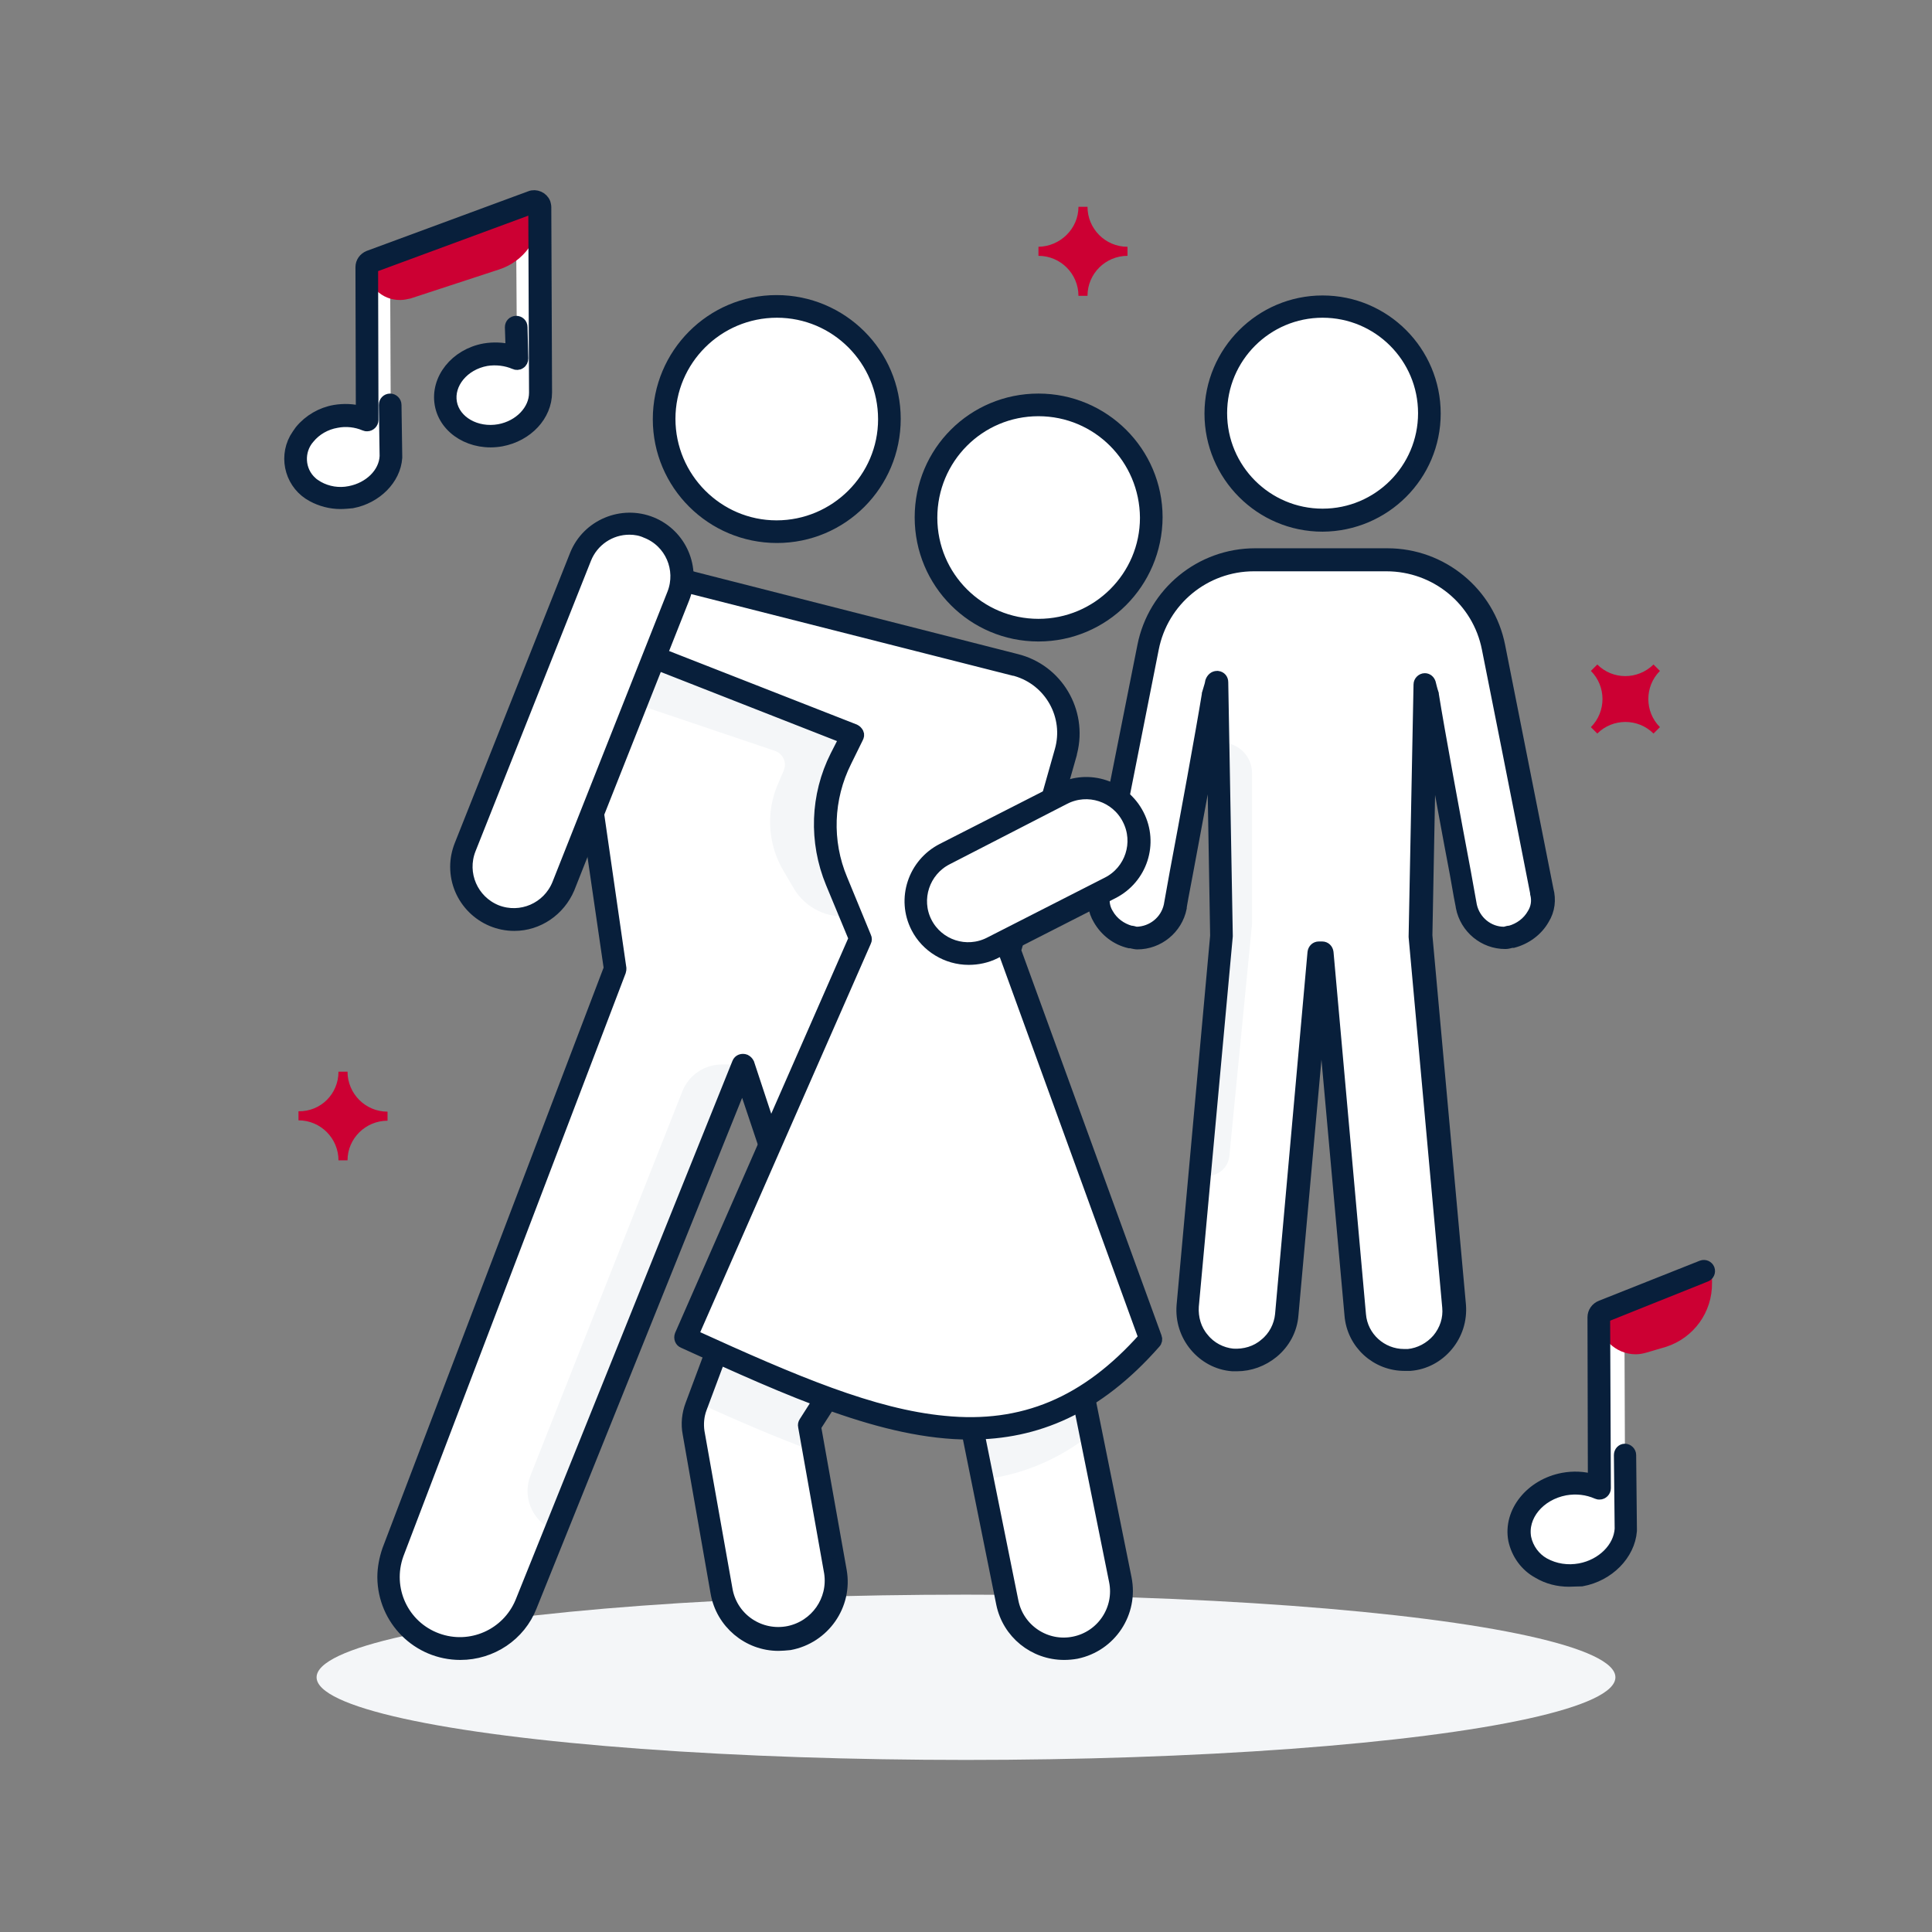 <?xml version="1.0" encoding="utf-8"?>
<!-- Generator: Adobe Illustrator 26.5.0, SVG Export Plug-In . SVG Version: 6.00 Build 0)  -->
<svg version="1.0" id="Layer_1" xmlns="http://www.w3.org/2000/svg" xmlns:xlink="http://www.w3.org/1999/xlink" x="0px" y="0px"
	 viewBox="0 0 512 512" style="enable-background:new 0 0 512 512;" xml:space="preserve">
<rect x="0" y="0" width="512" height="512" fill="#808080" stroke="none"/>
<style type="text/css">
	.st0{fill:#F4F6F8;}
	.st1{fill:#CC0033;}
	.st2{fill:#FFFFFF;}
	.st3{fill:#081F3B;stroke:#081F3B;stroke-width:3;stroke-miterlimit:10;}
</style>
<ellipse class="st0" cx="256" cy="444.5" rx="172.1" ry="21.9"/>
<path class="st1" d="M89.7,284h2.4c0,5.8,4.7,10.6,10.6,10.6c0,0,0,0,0,0v2.4c-5.8,0-10.6,4.7-10.6,10.5c0,0,0,0,0,0h-2.4
	c0-5.8-4.7-10.6-10.6-10.6c0,0,0,0,0,0v-2.4C85,294.6,89.7,289.9,89.7,284C89.7,284,89.7,284,89.7,284z"/>
<path class="st1" d="M285.8,54.8h2.4c0,5.8,4.7,10.6,10.6,10.6l0,0v2.4c-5.8,0-10.6,4.7-10.6,10.6v0h-2.4c0-5.8-4.7-10.6-10.6-10.6
	l0,0v-2.4C281,65.3,285.8,60.6,285.8,54.8C285.8,54.8,285.8,54.8,285.8,54.8z"/>
<path class="st1" d="M438.2,176.1l1.7,1.7c-4.1,4.1-4.1,10.8,0,14.9l-1.7,1.7c-4.1-4.1-10.8-4.1-14.9,0l-1.7-1.7
	c4.1-4.1,4.1-10.8,0-14.9l1.7-1.7C427.4,180.2,434,180.2,438.2,176.1z"/>
<path class="st2" d="M408.7,236.3c0-0.2-7.6-38.8-12.8-64.8c-2.7-13.5-14.5-23.2-28.2-23.2h-35.1c-13.7,0-25.5,9.7-28.2,23.2
	c-5.1,26-12.8,64.6-12.8,64.8c-1.5,4.9,2.7,10.7,8,11.9c0.6,0,1.2,0.3,1.8,0.3c4.9-0.1,9.1-3.5,10.1-8.4c0-0.3,8-42.9,10.1-56.1
	c0.3-1.2,0.6-2.1,0.9-3.3l1.2,67.1l-8.9,98.1c-0.7,7.2,4.7,13.7,11.9,14.3c7.2,0.7,13.7-4.7,14.3-11.9l0,0l8.6-96h0.9l8.6,96
	c0.6,6.8,6.3,12,13.1,11.9h1.2c7.2-0.7,12.5-7.1,11.9-14.3l-9-98.1l1.3-66.7c0.3,1,0.5,1.8,0.8,2.9c2.1,13.1,10.1,55.8,10.1,56.1
	c1,4.8,5.2,8.3,10.1,8.4c0.6,0,1.2-0.3,1.8-0.3C406,247,410.2,241.2,408.7,236.3z"/>
<path class="st0" d="M322.8,196.8h0.9c4.5,0,8.1,3.6,8.1,8.1v40l-6,61.4c-0.3,3.3-3.2,5.6-6.5,5.3c-0.4,0-0.8-0.1-1.1-0.2l-0.2-0.1
	l6.3-65.4L322.8,196.8z"/>
<path class="st2" d="M378.9,109.5c0,15.7-12.7,28.3-28.3,28.3c-15.7,0-28.3-12.7-28.3-28.3s12.7-28.3,28.3-28.3c0,0,0,0,0,0
	C366.2,81.2,378.9,93.9,378.9,109.5"/>
<path class="st3" d="M350.5,139.4c-16.5,0-29.8-13.4-29.8-29.8s13.4-29.8,29.8-29.8c16.5,0,29.8,13.4,29.8,29.8c0,0,0,0,0,0
	C380.3,126,367,139.3,350.5,139.4z M350.5,82.7c-14.8,0-26.8,12-26.8,26.8s12,26.8,26.8,26.8c14.8,0,26.8-12,26.8-26.8v0
	C377.3,94.7,365.3,82.7,350.5,82.7z"/>
<path class="st3" d="M327.8,361.9c-0.4,0-0.8,0-1.2,0c-3.9-0.3-7.4-2.2-9.9-5.2c-2.5-3-3.7-6.8-3.4-10.7l8.9-98l-0.9-52.8
	c-2,11.4-4.9,26.9-6.7,36.5c-0.9,4.7-1.6,8.4-1.6,8.8c0,0,0,0.1,0,0.1c-1.1,5.5-6,9.5-11.6,9.5c-0.4,0-0.8-0.1-1.3-0.2
	c-0.2-0.1-0.3-0.1-0.5-0.1c-0.1,0-0.2,0-0.3,0c-3.4-0.8-6.3-3-8.1-6.1c-1.4-2.3-1.8-5.1-1.1-7.8c0.3-1.8,2.1-11.1,12.8-64.7
	c2.8-14.2,15.3-24.4,29.7-24.4h35.1c14.4,0,26.9,10.2,29.7,24.4c10.6,53.6,12.5,62.9,12.8,64.6c0.7,2.6,0.4,5.4-1.1,7.8
	c-1.7,3-4.7,5.2-8.1,6.1c-0.1,0-0.2,0-0.3,0c-0.2,0-0.4,0.1-0.5,0.1c-0.4,0.1-0.8,0.2-1.3,0.2c-5.6,0-10.5-4-11.6-9.6
	c0,0,0-0.1,0-0.1c-0.1-0.4-0.8-4.1-1.6-8.8c-1.8-9.4-4.6-24.7-6.6-36l-1,52.4l8.9,98c0.3,3.9-0.9,7.7-3.4,10.7c-2.5,3-6,4.9-9.9,5.2
	h-1.3c-7.6,0.1-14-5.7-14.6-13.3l-7.6-84.4l-7.6,84.4c-0.3,3.9-2.2,7.4-5.2,9.9C334.6,360.7,331.2,361.9,327.8,361.9z M322.5,179.3
	h0.2c0.8,0.1,1.3,0.7,1.3,1.5l1.2,67.1c0,0.1,0,0.1,0,0.2l-9,98.1c-0.2,3.1,0.7,6.2,2.7,8.5c1.9,2.4,4.8,3.9,7.8,4.2
	c3.1,0.2,6.2-0.7,8.5-2.7c2.4-1.9,3.9-4.8,4.2-7.8l8.6-96c0.1-0.8,0.7-1.4,1.5-1.4h0.9c0.8,0,1.4,0.6,1.5,1.4l8.6,96
	c0.5,6,5.6,10.6,11.6,10.6h1.1c3-0.3,5.8-1.8,7.8-4.1c2-2.4,3-5.4,2.7-8.5l-8.9-98.1c0-0.1,0-0.1,0-0.2l1.3-66.7
	c0-0.8,0.7-1.5,1.5-1.5c0.7,0,1.2,0.5,1.4,1.1c0.1,0.4,0.2,0.8,0.3,1.2s0.3,1.1,0.5,1.7c0,0,0,0.1,0,0.1c1.5,9.4,6,33.9,8.5,47.1
	c1.2,6.7,1.5,8.4,1.6,8.9l0,0c0.9,4.1,4.5,7.1,8.7,7.1c0.2,0,0.4-0.1,0.5-0.1c0.3-0.1,0.7-0.2,1.1-0.2c2.5-0.7,4.7-2.3,6-4.6
	c1-1.6,1.3-3.5,0.8-5.4c0-0.1,0-0.2,0-0.2c-0.2-1-4.8-24.6-12.8-64.7c-2.5-12.8-13.7-22-26.8-22h-35.1c-13,0-24.2,9.2-26.7,22
	c-8.1,40.8-12.6,63.7-12.8,64.7c0,0.1,0,0.2,0,0.2c-0.5,1.8-0.2,3.8,0.8,5.4c1.3,2.3,3.5,3.9,6,4.6c0.4,0,0.7,0.1,1.1,0.2
	c0.2,0,0.4,0.1,0.5,0.1c4.2-0.1,7.8-3,8.7-7.1l0,0c0.1-0.5,0.4-2.2,1.6-8.9c2.5-13.2,7-37.8,8.5-47.1c0,0,0-0.1,0-0.1
	c0.2-0.6,0.3-1.1,0.5-1.7s0.3-1,0.4-1.6C321.2,179.8,321.8,179.3,322.5,179.3z M410.2,236.3L410.2,236.3z"/>
<path class="st2" d="M208.9,434.3L208.9,434.3c-8.3,1.5-16.2-4.1-17.7-12.4c0,0,0,0,0,0l-7.4-42.2c-0.4-2.3-0.2-4.7,0.6-6.9l14-37.5
	l39.5,6l-23.4,36.5l6.9,38.8C222.8,424.9,217.2,432.8,208.9,434.3z"/>
<path class="st2" d="M267.1,348.1L267.1,348.1c8.3-1.7,16.4,3.7,18,12l11.8,58.5c1.7,8.3-3.7,16.3-12,18l0,0
	c-8.3,1.7-16.3-3.7-18-12l-11.8-58.5C253.5,357.9,258.8,349.8,267.1,348.1z"/>
<path class="st0" d="M198.4,335.2l-13.6,36.5c10.9,4.9,21.2,9.4,30.9,12.9l-1.2-6.8l23.4-36.5L198.4,335.2z"/>
<path class="st0" d="M285.1,360.1c-1.7-8.3-9.7-13.6-18-12s-13.6,9.7-12,18l5.2,26c10.5-1.2,20.5-5.4,28.8-12.1L285.1,360.1z"/>
<path class="st3" d="M206.3,436c-8.1,0-15.1-5.9-16.5-13.9l-7.4-42.2c-0.5-2.6-0.2-5.2,0.7-7.6l14-37.5c0.3-0.7,0.9-1.1,1.6-1
	l39.5,6c0.5,0.1,0.9,0.4,1.1,0.9c0.2,0.5,0.2,1-0.1,1.4l-23.1,36l6.8,38.2c1.6,9.1-4.5,17.8-13.6,19.5l0,0
	C208.2,435.9,207.2,436,206.3,436z M208.9,434.3L208.9,434.3z M199.4,336.9l-13.6,36.4c-0.7,1.9-0.9,4-0.6,6.1l7.5,42.2
	c1.5,7.5,8.8,12.3,16.3,10.8c7.2-1.5,12-8.3,10.9-15.6L213,378c-0.1-0.4,0-0.8,0.2-1.1l22.1-34.6L199.4,336.9z"/>
<path class="st3" d="M282,438.4c-8,0-14.9-5.6-16.5-13.4l-11.8-58.5c-1.8-9.1,4-18,13.1-19.8s18,4,19.8,13.1l11.8,58.5
	c1.8,9.1-4,17.9-13.1,19.8l0,0C284.2,438.3,283.1,438.4,282,438.4z M270.2,349.3c-0.9,0-1.9,0.1-2.8,0.3
	c-7.5,1.5-12.3,8.8-10.8,16.3l11.8,58.5c1.5,7.5,8.8,12.3,16.2,10.8c0,0,0,0,0,0l0,0c7.5-1.5,12.3-8.8,10.8-16.2l-11.8-58.5
	C282.4,354,276.7,349.4,270.2,349.3L270.2,349.3z"/>
<path class="st0" d="M254.9,252.6l15.1,35.3c1.5,3.4,4.5,5.9,8.1,6.7l5.6,1.2l-16-44l1.6-9"/>
<path class="st2" d="M157.1,215.2l6,41.6l-58.8,154.5c-3.7,9.8,1.3,20.8,11.1,24.5c2.1,0.8,4.4,1.2,6.6,1.2l0,0
	c7.7,0,14.7-4.7,17.6-11.9l57.5-142.9l6.8,20.6l46.4,5.9l-9.6-130.4L155.4,167l-3.9,47.9"/>
<path class="st0" d="M168.4,186.5l37,12.5c2,0.7,3.1,2.9,2.4,4.9c0,0.1-0.1,0.2-0.1,0.3l-1.5,3.5c-3.3,7.5-2.7,16.2,1.5,23.2
	l2.7,4.6c3.1,5.2,9.1,8.1,15.1,7.2l0,0l22.7-45.2l-45.5-29.4h-31.1"/>
<path class="st0" d="M197.1,282.1h-5.8c-4.6,0-8.8,2.8-10.5,7.2L140.6,391c-2.2,5.5,0.3,11.7,5.6,14.3l1.1,0.5L197.1,282.1z"/>
<path class="st2" d="M170.7,150.9l98.5,25.1c10,2.5,16,12.7,13.5,22.7c0,0.2-0.1,0.3-0.1,0.5l-14.9,52.6l37.5,103
	c-34.1,39-71.2,23.4-123.3-0.3L228,248.8l-6.3-15.3c-4.3-10.5-3.9-22.3,1.2-32.5l3.1-6.3L170.7,173"/>
<circle class="st2" cx="275.2" cy="137.1" r="29.8"/>
<circle class="st2" cx="205.9" cy="111.1" r="29.8"/>
<path class="st3" d="M257.1,380c-22.8,0-47.7-11.3-76-24.2c-0.8-0.3-1.1-1.2-0.8-2c0,0,0,0,0,0l46.1-105.1l-6.1-14.7
	c-4.5-10.9-4.1-23.2,1.2-33.7l2.4-4.7l-53.8-21.1c-0.8-0.3-1.2-1.2-0.9-1.9c0.3-0.8,1.2-1.2,1.9-0.9l55.4,21.7
	c0.4,0.2,0.7,0.5,0.9,0.9c0.2,0.4,0.1,0.8-0.1,1.2l-3.1,6.3c-4.9,9.8-5.3,21.2-1.1,31.2l6.3,15.3c0.2,0.4,0.2,0.8,0,1.2l-45.8,104.3
	c27,12.3,47.7,21.1,66.6,22.9c20.9,2.1,37.7-5,53-22.2l-37.1-102.1c-0.1-0.3-0.1-0.6,0-0.9l14.9-52.6c2.6-9.1-2.7-18.6-11.8-21.2
	c-0.2,0-0.3-0.1-0.5-0.1l-98.5-25c-0.8-0.2-1.3-1-1.1-1.8c0.2-0.8,1-1.3,1.8-1.1l0,0l98.5,25.1c10.8,2.7,17.3,13.7,14.6,24.5
	c0,0.2-0.1,0.3-0.1,0.5l-14.8,52.1l37.3,102.5c0.2,0.5,0.1,1.1-0.3,1.5C290.7,373.4,274.6,380,257.1,380z"/>
<path class="st3" d="M122,438.4c-11.3,0-20.4-9.1-20.5-20.4c0-2.5,0.5-5,1.3-7.3l58.7-154.1l-6-41.2c-0.1-0.8,0.5-1.6,1.3-1.7
	s1.6,0.5,1.7,1.3l6,41.6c0,0.3,0,0.5-0.1,0.8l-58.9,154.5c-3.3,9.1,1.3,19.1,10.4,22.4c8.8,3.2,18.5-1.1,22.1-9.7l57.5-142.9
	c0.3-0.8,1.2-1.1,2-0.8c0.4,0.2,0.7,0.5,0.9,0.9l6.8,20.6c0.3,0.8-0.2,1.6-0.9,1.9c-0.8,0.3-1.6-0.2-1.9-1l-5.6-16.7l-56,139.1
	C137.8,433.4,130.3,438.4,122,438.4z"/>
<path class="st3" d="M275.2,168.5c-17.3,0-31.3-14-31.3-31.4s14-31.3,31.3-31.3c17.3,0,31.4,14,31.4,31.3
	C306.5,154.5,292.5,168.5,275.2,168.5z M275.2,108.8c-15.7,0-28.3,12.7-28.3,28.4s12.7,28.3,28.3,28.3c15.7,0,28.4-12.7,28.4-28.3
	c0,0,0,0,0,0C303.5,121.5,290.9,108.8,275.2,108.8z"/>
<path class="st3" d="M205.9,142.4c-17.3,0-31.4-14-31.4-31.3s14-31.4,31.3-31.4s31.4,14,31.4,31.3c0,0,0,0,0,0
	C237.2,128.4,223.2,142.4,205.9,142.4z M205.9,82.7c-15.7,0-28.4,12.7-28.4,28.3s12.7,28.4,28.3,28.4s28.4-12.7,28.4-28.3
	c0,0,0,0,0,0C234.2,95.4,221.5,82.7,205.9,82.7z"/>
<path class="st2" d="M172,139.7L172,139.7c7.2,2.8,10.7,11,7.8,18.1l-30.5,77c-2.8,7.2-11,10.7-18.1,7.8l0,0
	c-7.2-2.8-10.7-11-7.8-18.1l30.5-77C156.7,140.4,164.8,136.9,172,139.7z"/>
<path class="st3" d="M136.3,245.2c-8.5,0-15.5-6.9-15.5-15.5c0-2,0.4-3.9,1.1-5.7l30.6-77c3.2-7.9,12.3-11.7,20.2-8.5
	c7.8,3.2,11.6,12,8.6,19.9l-30.5,77C148.3,241.3,142.6,245.2,136.3,245.2L136.3,245.2z M166.8,140.2c-5.1,0-9.7,3.1-11.6,7.9
	l-30.6,77c-2.5,6.4,0.6,13.6,7,16.2c6.4,2.5,13.6-0.6,16.2-7l30.5-77c2.5-6.4-0.6-13.7-7.1-16.2
	C169.9,140.5,168.4,140.2,166.8,140.2L166.8,140.2z"/>
<path class="st2" d="M300.3,216.5L300.3,216.5c3.5,6.9,0.8,15.3-6.1,18.8L263,251.2c-6.9,3.5-15.3,0.8-18.8-6.1l0,0
	c-3.5-6.9-0.8-15.3,6.1-18.8l31.2-15.9C288.4,206.9,296.8,209.6,300.3,216.5z"/>
<path class="st3" d="M256.7,254.2c-5.8,0-11.2-3.3-13.8-8.4l0,0c-3.9-7.6-0.8-16.9,6.8-20.8l31.2-15.9c7.6-3.9,16.9-0.8,20.8,6.8
	c3.9,7.6,0.9,16.9-6.8,20.8l-31.2,15.9C261.5,253.7,259.1,254.2,256.7,254.2z M245.5,244.4c3.1,6.1,10.6,8.6,16.8,5.4l31.2-15.9
	c6.1-3.1,8.6-10.6,5.4-16.8c-3.1-6.1-10.6-8.6-16.8-5.4l0,0L251,227.7C244.9,230.8,242.4,238.3,245.5,244.4L245.5,244.4z"/>
<path class="st2" d="M103.4,74.5l0.2,46.4l0,0c-0.3,5.1-4.6,9.6-10.6,10.8c-6.9,1.3-13.4-2.5-14.5-8.4s3.6-11.7,10.5-13
	c2.8-0.5,5.7-0.2,8.4,1l-0.2-40.5c0-0.6,0.4-1.2,1-1.4L141,53.6c0.8-0.3,1.7,0.2,1.9,1c0,0.1,0.1,0.3,0.1,0.5l0.2,49.1l0,0
	c0,5.3-4.4,10.2-10.7,11.3c-6.9,1.3-13.3-2.5-14.4-8.4s3.6-11.7,10.5-13c2.8-0.5,5.8-0.2,8.4,1l-0.2-30"/>
<path class="st0" d="M102.3,120.5c-0.8,0.1-1.5,0.7-1.7,1.5c-0.8,3.4-4.1,6.2-8.2,7c-5.4,1-10.4-1.8-11.2-6.2
	c-0.3-1.8,0.1-3.7,1.1-5.2c0.6-0.9,0.3-2.1-0.6-2.7c0,0-0.1,0-0.1,0l-0.5-0.3c-2.2,2.3-3.1,5.5-2.6,8.7c1.1,5.9,7.6,9.6,14.4,8.4
	c6-1.1,10.4-5.7,10.6-10.8l0,0v-0.6L102.3,120.5z"/>
<path class="st0" d="M132.6,115.3c1.4-0.3,2.8-0.7,4.1-1.4l-0.5-0.8c-0.5-0.8-1.6-1.2-2.5-0.9c-0.5,0.2-1.1,0.3-1.6,0.4
	c-5.4,1-10.4-1.8-11.2-6.2c-0.3-1.5,0-3.1,0.7-4.4c0.5-1,0.2-2.1-0.7-2.8l-0.6-0.4c-1.9,2.3-2.6,5.2-2.2,8.1
	C119.2,112.9,125.7,116.6,132.6,115.3z"/>
<path class="st1" d="M143,55c0-0.8-0.7-1.5-1.5-1.5c-0.2,0-0.3,0-0.5,0.1L98.2,69.4c-0.6,0.2-1,0.8-1,1.4l0,0c0,4.9,4,8.8,8.9,8.7
	c0.9,0,1.8-0.2,2.7-0.4l23.5-7.7c6.5-2.1,10.9-8.2,10.8-15.1V55z"/>
<path class="st3" d="M90.2,133.4c-2.6,0-5.2-0.7-7.4-1.9c-5.5-2.9-7.6-9.8-4.6-15.3c0.4-0.7,0.9-1.4,1.4-2.1
	c2.3-2.8,5.6-4.7,9.1-5.3c2.4-0.4,4.8-0.3,7.1,0.3l-0.1-38.3c0-1.3,0.8-2.4,2-2.9l42.8-15.8c1.5-0.6,3.3,0.2,3.9,1.7
	c0.1,0.4,0.2,0.7,0.2,1.1l0.2,49.1c0,6.1-5,11.5-11.9,12.8c-7.7,1.4-15-2.9-16.2-9.6s4-13.3,11.7-14.7c2.4-0.4,4.8-0.3,7.1,0.3
	l-0.2-6.1c0-0.8,0.6-1.5,1.5-1.5c0.8,0,1.5,0.6,1.5,1.5l0,0l0.2,8.3c0,0.5-0.2,1-0.7,1.3c-0.4,0.3-1,0.3-1.4,0.1
	c-2.3-1-5-1.3-7.5-0.9c-6.1,1.1-10.2,6.2-9.3,11.2s6.6,8.3,12.7,7.2c5.4-1,9.4-5.2,9.4-9.8L141.5,55L98.7,70.8l0.1,40.5
	c0,0.8-0.7,1.5-1.5,1.5c-0.2,0-0.4,0-0.6-0.1c-2.3-1-5-1.3-7.5-0.8c-2.9,0.5-5.5,2-7.3,4.2c-3,3.4-2.7,8.7,0.7,11.7
	c0.5,0.5,1.1,0.8,1.7,1.2c2.5,1.4,5.5,1.9,8.4,1.3c5.2-1,9.2-4.9,9.4-9.4c0,0,0-0.1,0-0.1l-0.2-13.5c0-0.8,0.6-1.5,1.5-1.5
	c0,0,0,0,0,0c0.8,0,1.5,0.7,1.5,1.5l0.2,13.7c0,0.1,0,0.2,0,0.3c-0.4,5.7-5.4,10.7-11.8,11.9C92.2,133.3,91.2,133.4,90.2,133.4z"/>
<path class="st2" d="M430.5,353.2l0.2,52l0,0c-0.3,5.7-5.2,10.8-11.9,12c-7.7,1.4-14.9-2.8-16.2-9.4s4-13.1,11.8-14.5
	c3.2-0.6,6.4-0.2,9.4,1.1l-0.2-45.3c0-0.7,0.4-1.4,1.1-1.6l26.7-10.7c0.9-0.3,1.9,0.1,2.2,1c0.1,0.2,0.1,0.4,0.1,0.6"/>
<path class="st0" d="M429.4,404.7c-0.9,0.1-1.7,0.8-1.9,1.7c-0.9,3.8-4.5,7-9.2,7.8c-6,1.1-11.7-2-12.6-6.9c-0.3-2,0.1-4.1,1.2-5.8
	c0.6-1,0.3-2.4-0.7-3c0,0,0,0,0,0l-0.5-0.3c-2.4,2.6-3.5,6.2-3,9.7c1.2,6.6,8.5,10.8,16.2,9.4c6.7-1.2,11.6-6.4,11.9-12l0,0v-0.6
	L429.4,404.7z"/>
<path class="st1" d="M453.7,338.4c0-0.9-0.8-1.7-1.7-1.7c-0.2,0-0.4,0-0.6,0.1l-26.7,10.7c-0.7,0.3-1.1,0.9-1.1,1.6l0,0
	c0,5.4,4.5,9.8,9.9,9.8c1,0,2-0.2,3-0.5l5.1-1.5c7.3-2.4,12.2-9.2,12.1-16.9L453.7,338.4z"/>
<path class="st3" d="M415.8,419c-2.9,0-5.7-0.7-8.2-2.2c-3.3-1.8-5.6-5-6.4-8.7c-1.4-7.4,4.5-14.7,13-16.3c2.7-0.5,5.5-0.4,8.1,0.4
	l-0.1-43.1c0-1.3,0.8-2.5,2.1-3l26.7-10.6c0.8-0.3,1.6,0.1,1.9,0.8c0.3,0.8-0.1,1.6-0.8,1.9l-26.7,10.7c-0.1,0-0.2,0.1-0.2,0.2
	l0.2,45.3c0,0.8-0.7,1.5-1.5,1.5c-0.2,0-0.4,0-0.6-0.1c-2.7-1.2-5.6-1.5-8.5-1c-6.9,1.3-11.6,7-10.5,12.8c0.6,2.8,2.4,5.3,4.9,6.7
	c2.9,1.6,6.2,2.1,9.5,1.5c5.9-1.1,10.4-5.6,10.7-10.6c0-0.1,0-0.1,0-0.2l-0.2-19.4c0-0.8,0.6-1.5,1.4-1.5c0,0,0,0,0,0l0,0
	c0.8,0,1.5,0.7,1.5,1.5l0.2,19.7c0,0.1,0,0.2,0,0.4c-0.5,6.3-6,11.9-13.1,13.2C417.9,418.9,416.9,419,415.8,419z"/>
</svg>
